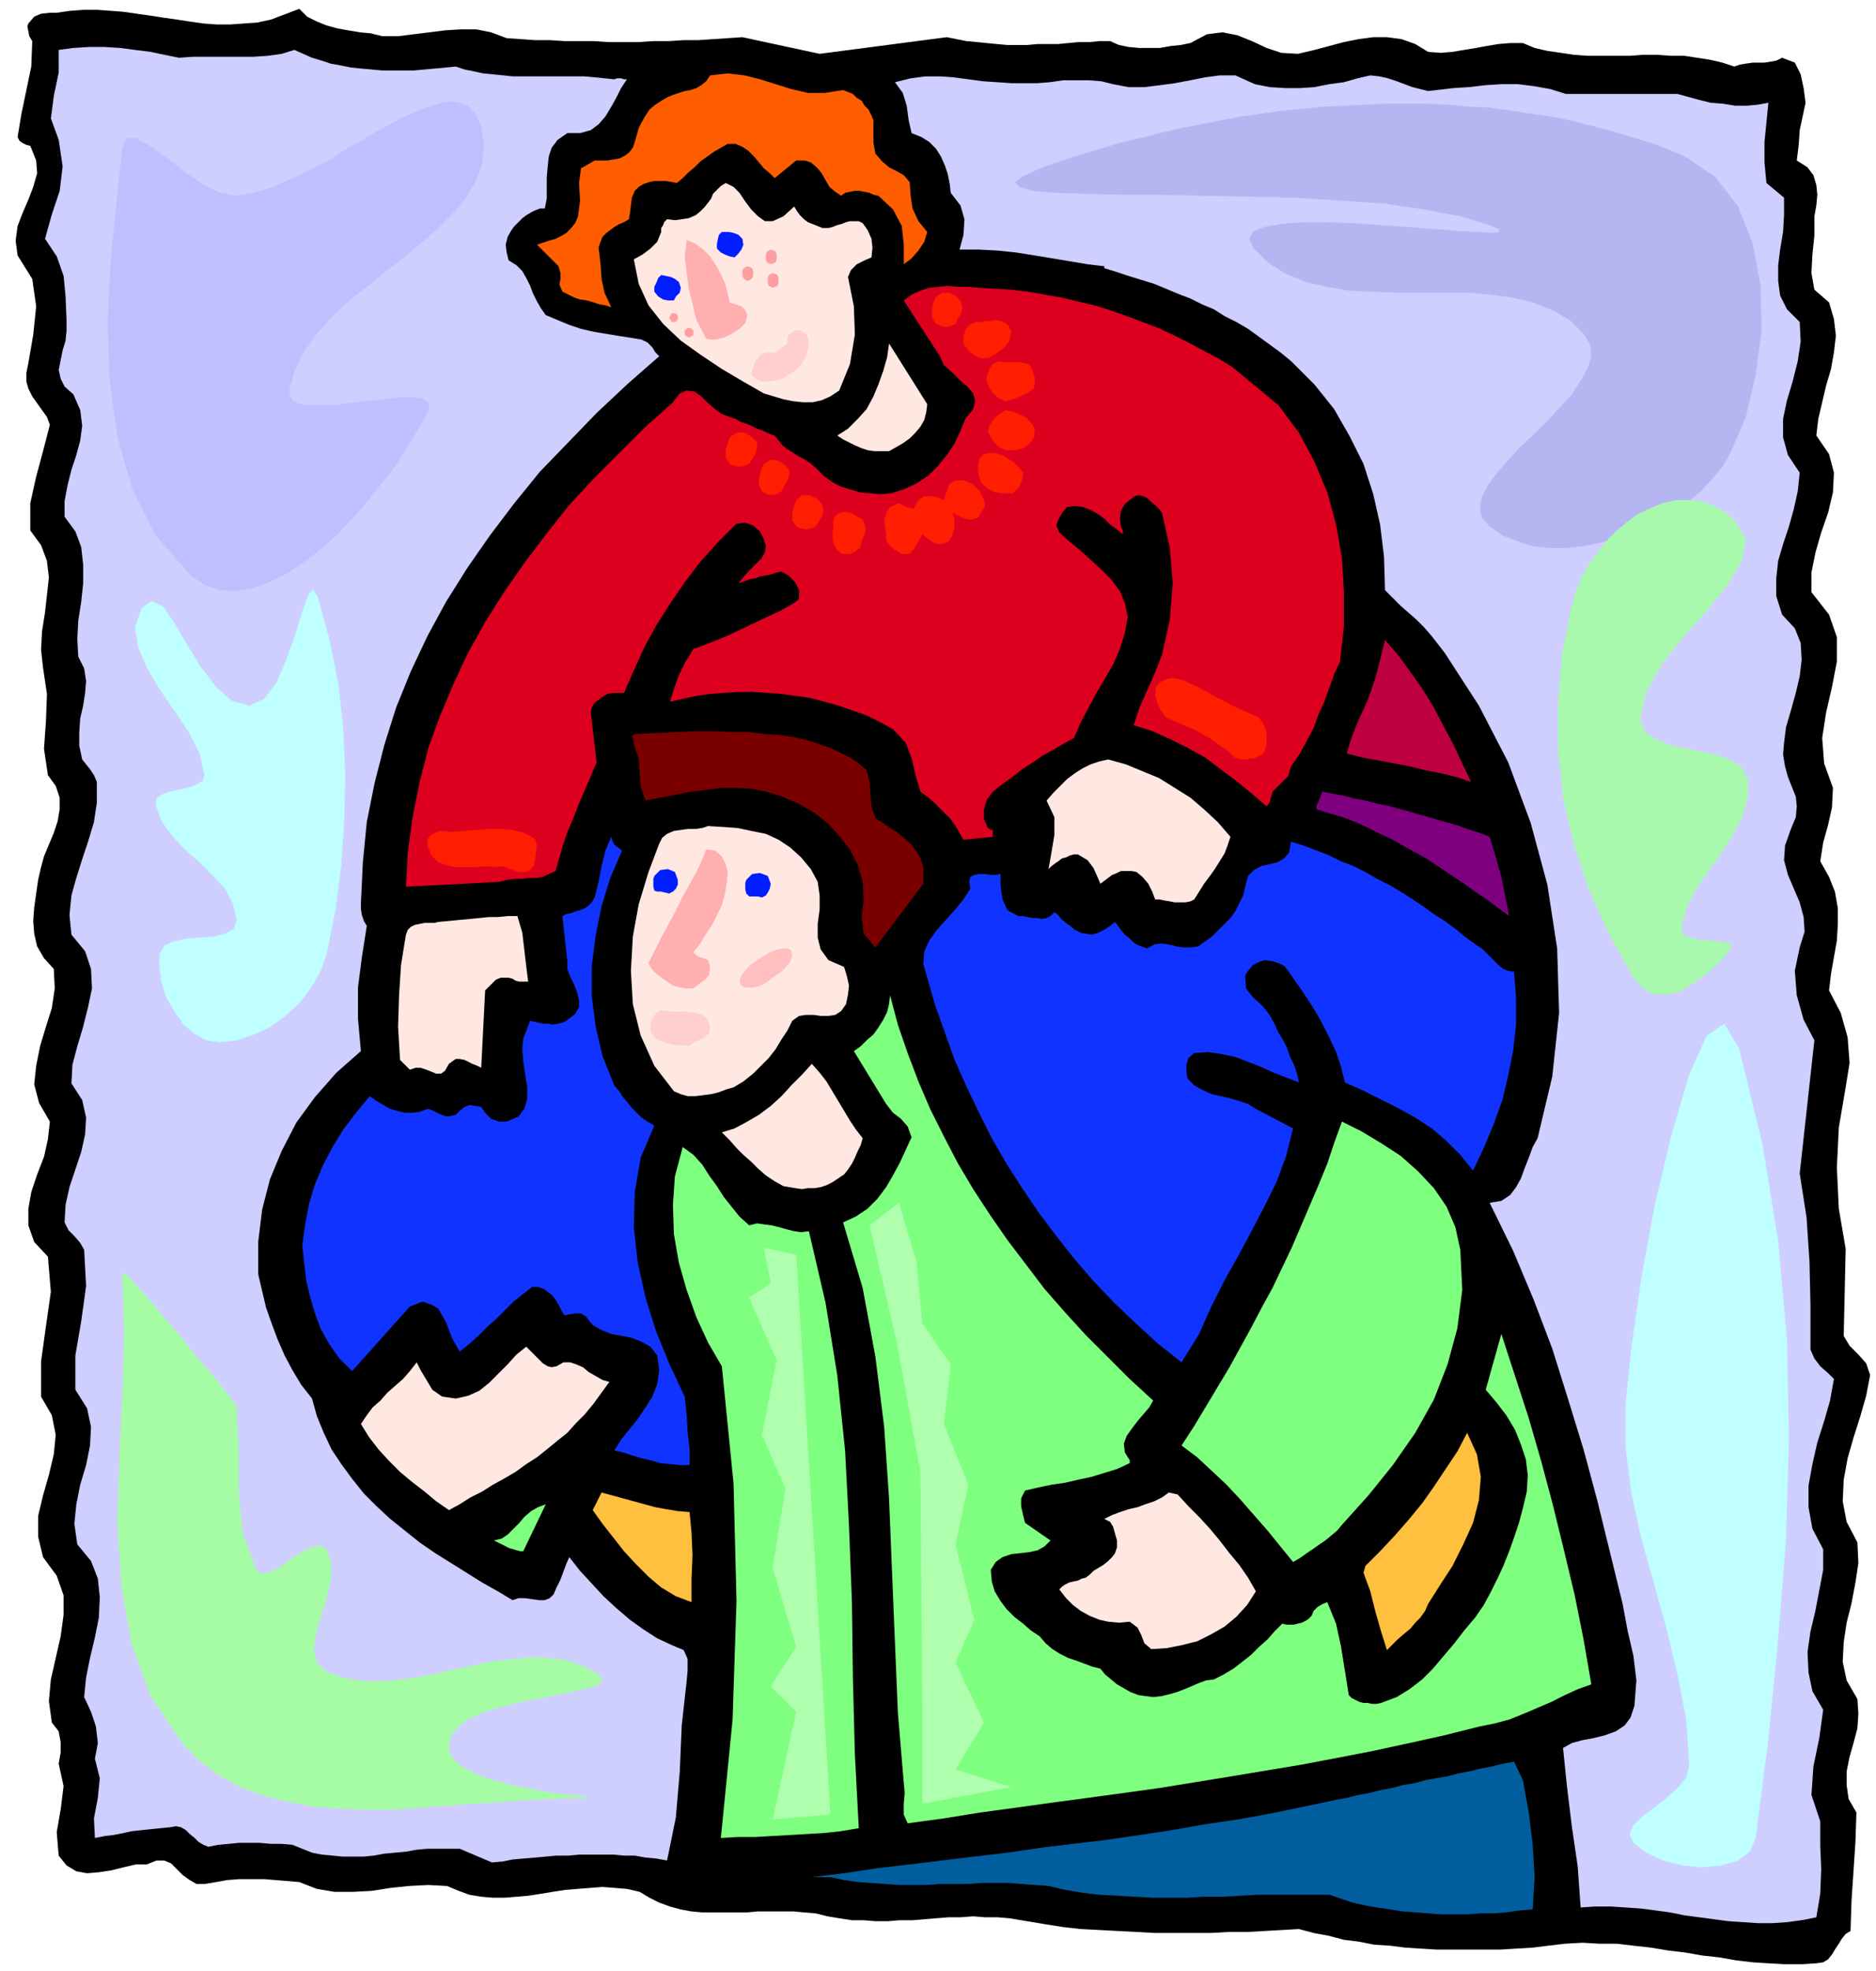 <svg xmlns="http://www.w3.org/2000/svg" fill-rule="evenodd" height="2.014in" preserveAspectRatio="none" stroke-linecap="round" viewBox="0 0 1918 2014" width="1.918in"><style>.pen1{stroke:none}.brush3{fill:#ceceff}.brush5{fill:#ffe8e2}.brush6{fill:#001eff}.brush7{fill:#ffafaf}.brush9{fill:#ffcece}.brush10{fill:#ff1e00}.brush15{fill:#7fff7f}.brush19{fill:#bfffff}</style><path class="pen1" style="fill:#000" d="M391 37h16l16-2 16-2 16-2 16-1h16l15 3 16 6 15 1 14 1h15l15 1h30l15 1h31l15-1h16l15-1h15l15-1 15-1 15-1 79 17 130-17 10 2 10 2 11 1 10 1 10 1 11 1h20l11-1h21l10-1 11-1h11l10-1h11l9 4 10 2 11 1h21l11-2 10-1 10-2 17-9 16-2 15 3 15 6 15 7 15 5 17 1 17-4 15-4 15-4 15-3 15-2h14l15 2 14 5 13 8 13 1 12-1 12-2 12-2 11-2 12-2 12-1h13l12 5 13 3 14 2 13 2 14 1h43l14-1h14l14 1h14l13 2 13 2 13 3 12 4 6-2 6-1 7-1h12l6-1 6-1 6-3 13 5 6 12 3 14 2 15-3 14-3 14-1 15-2 16 11 7 6 8 3 10 1 10-1 11-2 11v20l-2 19-1 19 3 17 15 13 5 17 2 17-2 17-3 17-5 17-4 17-4 17-2 17 13 19 5 19-1 20-5 21-7 20-6 21-4 20v20l18 23 8 23v25l-5 26-6 26-4 26 2 26 9 25-1 20-4 18-5 18-3 19 9 16 6 15 3 17v16l-1 17-3 17-3 17-2 17 12 23 7 25 2 26-4 25-7 41-2 41 2 42 7 41-2 89 6 10 9 9 8 9 4 12-4 21-6 21-7 22-6 21-4 22-1 22 4 21 11 21 1 21-3 20-4 21-5 20-3 20-1 20 4 19 11 19 1 15-1 15-4 15-4 14-3 15v14l2 14 8 14-1 30-2 30-2 30-1 31-5 3-4 5-3 5-4 6-3 5-4 5-5 3-7 1-16 1h-16l-17-1-16-1-17-2-17-3-18-2-17-3-17-2-18-3-18-2-17-2h-18l-17-1-18 1-17 2-16 2-17 1-16 1h-65l-16-1-16-1-16-2-16-1-15-3-16-2-15-4-16-3-15-4-17 1-18 1-18 1h-19l-18 1h-57l-19-1-19-1-19-1-19-1-18-2-19-3-18-3-18-3-12-1h-13l-12-1-13 1h-12l-13 1-12 1-12 1h-13l-12 1h-13l-12-1h-12l-13-2-12-2-12-3-12-1-11-1h-36l-11 1h-46l-11-1-11-2-11-3-11-4-10-5-10-6-13-3-12-1-13-1-13 1-13 1-12 1-13 2-12 2-13 2-12 1-12 1h-12l-12-1-12-2-11-4-12-5-19-1-20 1-19 2-19 3-19 1h-19l-18-3-18-7-12-1-12-1-12-1h-25l-13 1-11 2-12 2h-8l-7-4-7-5-6-6-6-6-7-3h-8l-10 4h-11l-13 3-12 3-13 2-12 1-11-2-10-6-8-10-2-24 4-23 3-24-5-23 2-11v-11l-2-11-7-9-3-22 2-22 5-22 5-22 3-22v-20l-7-20-14-19-5-21v-21l5-21 6-21 5-21 2-20-4-20-11-19v-36l5-36 5-35-3-36-14-15-6-17v-17l3-17 6-18 7-18 4-18 2-18-11-19-5-19 2-19 4-20 6-20 6-19 3-20-1-20-10-11-7-12-3-13-1-13 1-14 2-14 2-14 3-13 3-11 5-12 5-12 4-12 2-12v-12l-4-12-8-11-4-27 2-28 1-28-4-27-2-18 1-19 3-19 2-18 2-18-2-17-6-16-11-15v-28l6-27 7-26 7-27-3-8-5-7-5-7-5-7-4-8-2-7v-9l2-10 5-29 3-29-4-28-15-24-2-15 2-15 5-13 6-14 5-13 4-14-1-13-6-15-4-1-4-2-3-2-2-4 4-24 5-24 5-24 1-26-3-5-1-5-1-5 1-3 6-7 7-3 9-1h7l14-2 14-1h13l14 1 13 1 14 2 14 2 13 2 14 2 13 2 14 2 14 1h13l14-1 14-1 14-3 29-11 8 8 10 5 10 4 11 3 11 2 12 2 11 1 12 3z"/><path class="pen1 brush3" d="m183 59 14-1h62l15-1 14-2 13-4 9 4 9 4 10 3 9 3 11 2 10 2 10 1 11 1 11 1h32l11-1 11-1 11-1 10-1 9 3 10 2 9 2 10 1 10 1 10 1h73l11 1 10 1 10 1 3-1h4l3 1h3l-6 9-5 10-5 9-6 10-7 8-8 6-11 3h-13l-10 7-6 8-3 9-1 10-1 11v22l-2 10h-5l-5 2-4 2-5 3-4 3-4 4-4 4-3 4-4 7-2 8 1 8 2 8 8 5 6 6 4 7 4 8 3 8 4 8 4 7 5 7 12 5 12 5 12 4 13 3 12 2 12 2 13 2 12 2 6 3 5 5 3 5 4 4-32 28-32 30-29 30-29 30-26 32-25 33-23 33-22 35-19 35-17 36-15 37-12 38-10 39-8 40-4 41-2 42v6l1 6 2 6 3 5-5 32-4 31v32l3 33-25 22-22 25-19 26-15 29-12 29-8 31-4 33v33l4 17 4 17 6 17 6 16 7 16 8 15 9 15 11 14 5 18 7 17 8 17 10 15 11 15 12 15 13 13 14 13 15 12 15 12 16 11 16 10 16 10 16 10 16 9 15 9 6-2h7l7 1 7 1h6l5-2 4-4 3-7 4-8 3-8 3-8 3-7 11 14 12 13 12 13 13 12 14 12 14 10 14 9 15 7 12 5 4 9v12l-1 11-5 45-2 47-4 47-9 44-11-2-11-1-11-2h-11l-11-1h-35l-11 1h-12l-11 1-11 1-12 1-11 1-10 2-11 1-33-14h-33l-11 1-11 2-11 1-11 1-11 2-10 1h-22l-10-1-11-1-10-2-10-4-10-4-11-1h-11l-11-1h-22l-10 1-11 1-10 2-5-2-5-3-4-4-5-4-4-4-5-3-5-1-6 1-10 1-10 1-9 1-10 1-9 2-10 2-9 1-10 2-1-20 4-21 2-20-5-20 3-16-2-17-5-15-7-15 2-20 4-20 5-21 4-20 1-21-2-19-7-18-14-17-3-21 2-20 4-20 6-20 4-20 1-19-4-19-12-19v-35l6-35 5-36-2-37-4-7-6-7-6-6-4-8 1-18 4-18 6-18 6-18 4-18 1-17-4-18-11-17 1-19 5-19 6-20 5-20 4-19-1-20-6-18-14-17-2-20 2-20 5-18 6-19 6-18 6-20 3-20v-21l-3-7-4-6-4-5-4-5-3-14v-14l1-14 3-13 2-13 1-12-2-13-6-12-1-18 1-19 3-19 2-19v-19l-2-18-6-16-11-15v-16l3-16 4-16 5-15 4-15 2-15-2-16-7-16-9-8-4-8-2-9 2-10 2-10 3-10 1-10v-11l-1-24-2-21-7-20-12-18 7-25 8-24 3-25-4-27-8-22 3-23 5-24V51l15-2 16-1h16l16 1 15 2 16 2 14 3 15 3z"/><path class="pen1" style="fill:#ff5e00" d="m862 92 5 2 5 2 4 4 5 3 3 5 4 4 3 6 2 5v23l2 11 7 8 7 6 8 4 7 4 6 7 1 14 2 13 6 13 9 11-3 10-6 9-7 8-8 6v-20l-2-19-9-17-15-14-5-1-4-2-5-1-5-1h-5l-5 1-5 1-4 3-6-4-6-5-4-7-4-7-5-6-6-5-6-2h-9l-22 18-5-5-6-5-5-6-5-6-6-6-6-4-7-3h-8l-7 4-7 4-7 5-7 5-6 6-6 5-6 6-6 5-5-1-6-1h-12l-5 1-6 2-5 3-4 4-3 7-1 8-1 8-1 6-5 3-5 2-5 3-4 3-4 3-4 4-2 5-2 6 2 17 1 15 3 14 7 15-6-2-6-1-6-2-7-2-7-1-6-2-6-3-6-3-3-7 1-6v-6l-2-7-22-22 6-2 6-2 7-2 6-3 5-3 5-5 4-5 3-7 2-16-1-18 2-15 14-8h13l6-1 6-1 6-3 4-3 4-5 2-6 2-7 2-7 3-6 4-7 4-6 6-5 6-4 7-4 5-2 6-2 6-2 6-1 6-2 5-3 5-4 4-6 18-2 17 2 16 4 16 5 16 5 17 4h17l19-3z"/><path class="pen1 brush3" d="m1283 86 15 3 16 1h15l15-1 15-3 15-2 14-4 13-3 9 1 9 2 9 3 8 3 8 3 8 2 8 2 9-1 17-2 16-1 17-2 16-1h17l16 2 17 3 16 5h114l11 3 11 3 12 3 13 1 12 2h12l11-1 11-2-2 20-2 20v21l2 21 18 15v18l-1 17-3 18-2 16v16l2 15 7 14 13 13 1 20-3 20-5 20-6 20-4 19v19l5 18 12 18-2 19-4 18-5 18-6 18-5 17-2 18v18l6 19 13 14 6 15 1 17-2 17-4 17-5 18-5 17-2 16-1 12 2 12 3 11 4 10 4 10 1 10-1 11-5 12-6 17-1 15 4 15 6 14 6 14 4 15 1 15-5 16-5 24 2 25 7 25 11 21-15 136 7 45 3 45 1 45v45l4 9 6 8 8 7 6 6-4 22-6 21-7 22-5 22-4 22v22l4 22 11 21v21l-4 21-4 21-5 21-3 21 1 21 4 19 11 19-4 29-6 29-2 29 9 27v25l1 24-1 25-4 24-15 3-15 2-15 1h-15l-15-1-15-1-15-2-15-2-15-2-15-3-15-2-15-2-15-1-15-1h-16l-15 1-3-42-6-41-5-41-4-39 9-5 11-3 11-2 12-3 11-4 9-6 6-8 4-12 2-26-3-25-6-26-5-27-13-53-13-53-14-52-16-52-16-51-19-50-21-50-24-49 12-2 9-6 6-8 5-9 4-11 4-10 4-11 5-9 15-63 7-65-2-66-10-65-17-63-23-62-30-58-35-54-7-9-7-9-7-8-8-8-8-7-8-7-8-8-8-8-1-34-4-33-7-31-10-31-14-28-16-28-20-25-24-24-11-9-11-8-11-8-11-8-12-7-12-6-11-7-12-5-12-6-13-5-12-5-12-5-13-4-13-4-12-4-13-4v-2l-17-2-18-3-18-3-18-3-19-3-19-2-19-1h-20l4-15 1-16-4-14-10-13-1-9-2-10-3-9-4-9-5-8-7-7-8-5-10-4-3-13-2-15-4-13-8-11 16-4 15-2h15l14 1 15 2 15 2 15 1 15 1h25l13-1 14-2h26l13 1 12 3 16 3h16l16-2 15-2 16-3 15-3 15-2h16l20 9z"/><path class="pen1 brush5" d="m801 221 11-10 3 5 3 4 4 4 4 3 5 2 5 2 5 2h6l4-1 5-2 4-1 5-2 4-1h9l4 2 5 7 4 9 1 9-1 10-7 3-8 4-6 6-3 7 6 30 1 29-5 30-11 27-9 6-9 4-9 2h-10l-10-1-10-2-10-3-10-3-21-12-22-13-21-14-21-15-18-17-15-19-10-22-5-25 9-5 8-6 7-7 4-10v-4l2-3 1-3 3-3 8 1 7-1 7-1 7-3 5-4 4-4 4-5 3-4 2-5 4-4 4-4 5-3 8 4 6 6 6 9 6 8 7 7 7 5h8l11-5z"/><path class="pen1 brush6" d="m759 244 1 6-2 5-3 4-4 4-5-1-5-2-4-2-4-4v-5l1-5 1-4 3-3h7l5 1 5 2 4 4zm-65 44 2 6-1 5-4 4-2 4h-6l-5-1-5-3-4-5v-5l2-4 2-5 3-3 5 1 5 1 4 2 4 3z"/><path class="pen1 brush7" d="m746 309 6 2 6 2 4 4 2 5-2 8-6 6-8 5-8 4-5 1-4 1h-5l-4-1-10-19-8-33-4-32 2-17 9 4 8 6 7 7 6 9 5 9 4 9 3 10 2 10z"/><path class="pen1" style="fill:#dd001e" d="m1307 414 21 28 16 30 13 31 9 33 6 34 2 35v35l-4 36-6 13-5 14-5 14-6 13-5 14-7 13-7 13-9 13-3 10-8 8-8 8-3 11-3 4-15-13-16-13-16-12-16-12-18-10-18-9-18-8-19-6 6-18 8-18 8-18 7-18 8-36 3-37-3-36-8-36-3-4-4-4-4-3-4-4-4-2-5-1-4 1-5 4-5 4-4 7-1 8 1 8 1 2 1 2v4l-6-5-7-5-6-6-7-5-7-4-8-3-8-1-8 1-5 6-4 7-2 6 3 7 10 9 11 9 11 10 11 10 10 10 9 12 5 12 3 14-3 17-5 16-7 16-8 14-9 15-8 15-8 15-7 16-11 6-10 6-11 6-10 7-11 7-10 8-10 7-10 8-6 8-3 10v10l4 9 2 1 1 1h2v7l-30 3-4-7-4-7-5-7-6-6-6-6-6-6-6-5-7-5-5-17-4-17-6-16-13-14-13-7-14-7-14-5-15-5-14-4-15-4-15-2-14-2-15-1-15-1h-14l-15 1-14 1-14 2-14 3-13 3 4-13 5-14 7-14 8-13 6-2 13-5 17-7 19-9 19-9 17-8 12-7 5-4v-9l-4-8-7-7-7-4-5 1-6 2-5 1-6 1-5 2-6 1-5 2-6 2 4-5 5-6 5-5 5-5 5-5 3-6 1-6-2-7-4-8-7-6-8-3-9 1-19 19-18 20-16 21-15 22-14 22-12 22-11 24-10 23h-11l-6 1-5 3-4 3-4 3-3 5-1 5 6 51-6 14-6 14-6 14-5 13-6 14-5 14-4 14-4 14-7 3-6 3-7 1h-7l-8 1h-7l-8 1-7 2-96 5 2-36 5-36 7-35 9-35 12-33 14-33 15-32 18-32 19-30 21-30 22-29 23-29 25-27 26-26 26-26 28-25 8-10 7-3 8 1 7 5 6 6 8 7 7 5 8 3 6 2 5 3 6 2 5 2 6 3 6 2 6 3 6 2 4 5 4 5 5 4 5 3 6 4 6 3 6 4 6 5 8 8 8 6 9 5 10 3 10 3 10 1 11 1 11-1 13-4 13-6 12-8 10-10 9-11 8-12 6-13 5-12 8-10 2-8-2-8-6-7-8-7-8-8-8-7-4-9-37-57 8-6 9-4 9-3 10-1 9-1 10 1h11l10 1 17 1 17 1 17 2 17 3 17 3 17 4 17 4 16 5 17 6 16 6 16 6 15 7 16 8 15 8 15 8 15 9 47 39z"/><path class="pen1 brush9" d="m825 342 2 8-1 8-3 8-4 7-4 4-4 3-5 3-4 3-6 2-5 1-6 1h-6l-3-1-3-2-3-2-2-3 2-7 3-7 5-6 7-2 5 1 5-2 5-4 5-4v-5l1-3 3-3 3-2 4-1 3 1 3 2 3 2z"/><path class="pen1 brush10" d="m1034 338-2 10-5 7-8 6-9 5h-7l-7-3-6-5-5-7v-7l2-7 4-5 7-3h5l5-1h5l5-1 5 1 5 2 3 3 3 5z"/><path class="pen1 brush5" d="m948 413-1 8-2 8-4 7-5 6-6 6-7 5-7 4-7 4h-15l-7-1-6-2-7-3-6-3-6-3-6-4 11-7 10-10 9-10 7-13 5-12 5-14 4-14 2-14 39 62z"/><path class="pen1 brush10" d="m1054 375 2 5 2 6v6l-1 5-7 5-7 3-7 3-8 2-7-3-6-5-4-7-3-7 2-6 2-6 4-5 6-2 4 1h17l4 1 4 1 3 3zm4 64-1 8-5 7-6 4-7 2h-11l-8-4-6-7-4-8 2-7 4-6 6-5 6-4 4 1 5 1 4 2 5 2 4 2 3 4 3 3 2 5zm-12 44-1 8-4 8-6 5h-9l-9-1-8-4-6-6-3-10v-7l1-6 3-5 6-2h6l5 1 6 2 4 3 5 3 4 4 3 3 3 4zm-40 28 1 6-2 4-3 4-2 4-7 2-7-1-6-3-6-3 2 7v7l-2 8-4 7-4 2-5 1-5-1-4-2-9-7-4 7-4 7-5 6h-8l-7-4-5-4-4-6v-6l-1-7-1-8 2-7 4-6 9-4 8 4 7 2 5-9 6-4h6l7 1 7 3 2-6 2-6 2-5 6-3h9l9 4 7 7 4 9zm-165 5 1 7-2 5-3 5-3 5-5 2-5 1-5-1-5-2-4-6v-8l2-7 2-6 6-5h8l8 4 5 6zm-34-36v6l-2 5-3 5-3 6-5 3-5 1-5-1-5-3-3-6v-8l2-7 3-7 6-4h7l7 4 6 6zm176-171 1 6-2 6-3 5-2 5-5 2-5 1-5-1-5-2-4-6v-8l1-7 3-7 7-4h7l7 4 5 6zM774 452v6l-2 6-3 5-3 5-5 2-5 1-5-1-5-2-4-6v-8l2-7 2-6 7-5h8l7 4 6 6zm108 79 3 8-1 7-3 7-1 6-6 5-6 2h-7l-5-4-4-7-1-8 1-8v-8l3-5 4-2 4-1h4l5 2 3 2 4 2 3 2z"/><path class="pen1" style="fill:#bf003f" d="m1504 799-15-5-16-4-16-3-16-4-16-3-16-3-16-3-16-4 3-11 4-11 4-10 5-11 5-11 4-11 4-12 3-11 7-28 14 16 13 18 12 17 11 18 10 19 10 19 9 19 9 19z"/><path class="pen1 brush10" d="m1287 733 5 7 3 9v10l-2 9-3 3-4 2-4 2h-4l-4 1h-4l-4-1-4-1-7-7-9-6-8-6-9-5-9-5-10-4-9-4-9-4-5-7-4-8-2-8 1-8 3-4 3-2 4-2 5-1h4l5 1 4 1 4 2 9 4 9 5 9 5 10 5 9 5 9 4 9 4 9 4z"/><path class="pen1" style="fill:#7a0000" d="m886 787 3 12 1 12 1 13 4 12 8 5 7 5 8 5 7 6 7 6 5 7 4 7 3 9v17l-49 65-12-14-2-17 2-18-1-18-5-17-8-16-11-14-12-13-14-11-16-9-16-7-16-5-15-3-16-1h-15l-16 2-16 2-15 3-16 3-15 3-5-14-1-14-1-15-5-14v-3l-1-3-1-3 3-2 22-1 21-1 20-1h18l18 1h17l17 2 15 1 14 2 13 3 13 4 11 4 11 5 10 5 9 6 8 7z"/><path class="pen1 brush5" d="m1258 855-3 9-3 8-5 8-5 8-5 7-6 8-5 8-5 8-4 2-5 1h-11l-5-1-6-1-5-1h-4l-3-8-4-8-6-7-6-5-5-1h-11l-4 2-5 2-4 3-4 3-4 3-3-7-4-9-6-8-10-6h-4l-4 1-4 2-4 1-4 3-3 2-4 3-3 3 3-17 3-18v-18l-8-17 7-8 7-7 7-7 8-6 8-5 8-4 9-3 9-2 18 5 17 7 17 7 16 10 16 10 14 12 14 13 13 15z"/><path class="pen1" style="fill:#7f007f" d="m1523 855 6 20 6 21 4 20 4 20-11-8-12-9-12-8-11-8-12-8-12-8-12-8-12-7-13-7-12-7-13-6-12-6-13-6-13-5-14-4-13-4v-4l2-4 2-5 2-5 11 2 11 2 11 3 11 2 11 3 11 2 11 3 11 3 10 3 11 3 10 3 11 3 10 3 11 4 10 3 10 4z"/><path class="pen1 brush5" d="m829 888 7 13 2 14v14l-2 15v14l3 12 8 11 16 7 3 10 2 9-1 9-2 10-5 7-6 4-7 1h-8l-7-1h-8l-7 1-7 5-5 10-6 9-6 10-7 9-8 8-8 8-10 8-10 6-7 2-8 3-8 2-8 1-8 1h-8l-7-2-7-3-20-26-14-31-8-32-2-34 2-35 6-33 10-33 11-29 3-6 5-4 7-3 7-1 7-1h8l7-1 6-2 15 1 15 1 14 3 15 3 13 6 12 8 11 10 10 12z"/><path class="pen1 brush10" d="m547 857 2 7-1 7-1 7-1 6-4 5-5 2h-5l-5-1-5-2-5-2-5-1-5 1-10-1-10 1h-21l-10-2-8-3-7-7-4-10v-7l4-4 4-2 5-2 12 1 13-1 13-1 12-1h12l12 1 12 3 11 6z"/><path class="pen1" d="m636 869-12 28-9 29-6 30-4 31v31l4 31 7 30 12 30 5 6 4 6 5 6 4 5 5 5 5 5 6 4 7 4-14 33-6 35-1 36 4 36 8 36 11 35 14 34 15 32 2 18 1 18 2 18v16h-10l-10-1-10-1-10-3-9-2-10-3-9-3-9-2 7-11 8-10 9-11 8-12 7-11 5-13 2-14-2-15-7-9-9-5-10-4-10-2-11-2-10-4-9-5-7-9-5-3h-6l-6 1-5 1-3-5-3-6-3-5-4-5-4-3-4-3-6-2h-6l-9 7-10 8-8 8-9 9-9 8-9 9-10 9-10 8-4-7-4-7-3-8-3-8-4-7-4-7-7-4-9-3-13 5-59 66-13-13-10-14-9-16-6-16-5-17-4-17-2-18-2-17 3-22 4-21 6-20 8-19 10-19 11-18 13-17 14-17 7 5 7 4 7 4 7 2 8 2h8l7-1 8-3 4 1 4 2 4 2 5 2 4 1 4-1 4-1 4-4 5-4 5-2 6 1 6 1 4 6 6 6 8 3h8l12-5 6-8 3-10v-12l-2-13-2-13-1-13 1-11 7-18 4 1 5 1 5 1h5l4 1 5-1 5-1 4-2 9-7 4-7v-7l-2-8-3-8-4-8-3-8v-8l-5-46 4-2 5-1 5-2 4-1 5-2 4-3 3-3 3-5 4-16 3-16 4-16 6-14 1 4 2 4 4 3 4 3zm874 97 5 3 4 4 5 5 4 4 4 4 5 4 5 2 6 1 2 27v27l-3 27-5 25-6 25-9 25-10 24-11 23-13-16-14-14-15-13-17-11-18-10-18-9-18-9-18-8-4-16-5-15-7-15-7-14-8-14-9-14-9-13-9-13-4-5-6-3-7-2-7-1-6 2-6 3-5 6-3 5 1 13 7 9 10 9 7 9 5 9 4 9 5 8 4 8 3 9 4 8 3 9 2 9-13-5-13-5-13-6-13-5-13-5-14-3-14-2-14 1-6 5-2 7v7l1 7 7 7 9 5 9 4 9 2 9 2 10 3 9 3 8 5 38 20-7 28-10 27-13 26-13 25-14 26-14 25-13 26-12 27-18 29-24-19-23-21-22-21-21-22-19-22-19-24-18-24-17-25-16-25-15-26-13-26-13-27-12-27-10-28-10-28-8-28-4-14 1-13 5-11 8-11 9-10 9-10 9-11 7-11-1-7 1-5 4-2 5-1h6l6 1h5l5-1v12l2 14 5 11 11 6h5l5 1 5 1h5l4 1 5-1 4-2 4-4 4 3 3 4 5 4 4 3 5 4 6 3 5 1 6 1 7-2 6-3 6-4 5-4 3 4 3 4 4 5 4 3 4 4 4 3 5 2 6 2 7-4 8-1 7 1 8 2 7 1h8l7-1 7-5 7-5 6-6 7-7 6-6 5-7 4-8 4-8 2-9 3-11 6-6 7-4 9-2 8-2 7-4 5-6 2-11 13 4 13 5 13 5 12 6 13 5 12 6 12 7 12 6 12 7 11 7 12 8 11 8 11 7 11 8 11 9 11 8z" style="fill:#13f"/><path class="pen1 brush7" d="m744 891-1 12-2 11-3 11-5 10-5 10-6 9-6 10-7 9 4 4 6 2 5 2 2 7-1 8-4 5-6 4-6 5h-7l-7-1-7-2-6-4-6-4-5-4-5-5-3-6 6-12 8-16 10-18 10-20 10-18 8-15 5-12 2-5 9 1 7 6 4 8 2 8z"/><path class="pen1 brush6" d="m788 903-1 5-2 4-2 3-4 2-4-1h-9l-3-3-1-4v-7l1-3 6-6 8-1 8 3 3 8zm-95-4v5l-2 4-3 3-4 2-4-1-4-1h-4l-3-1-1-4v-8l1-3 6-6 8-1 7 3 3 8z"/><path class="pen1 brush5" d="m529 936 5 17 2 17 2 17 2 16h-9l-4-1-3-2-4-1h-8l-5 2-11 11-4 79-4-2-5-2-4-2-4-2-5-1h-4l-3 2-4 3-4 7-4 3h-5l-5-2-5-2-6-2h-5l-6 2-10-10-2-34 1-32 2-31 5-31 2-5 3-3 4-2 5-1 5-1h10l4-1 11-1 10-1 11-1 10-1 10-1h9l10-1h10z"/><path class="pen1 brush15" d="m1179 1431-4 7-6 7-6 7-6 8-5 7-3 8 1 9 5 8v3l-13 6-13 4-13 4-14 3-13 3-14 2-14 3-13 3-4 8v8l2 9 2 8 26 18-6 6-7 4-9 2-9 1-9 1-9 3-7 5-5 8 1 12 3 10 6 10 6 8 8 8 9 7 8 7 9 6 6 7 7 6 8 5 8 4 9 3 8 3 8 3 8 2 5 6 6 5 6 5 7 4 7 4 8 3 7 1 8 1 9-1 8-2 7-2 8-3 7-3 7-3 8-3 8-1 10-5 10-6 9-7 9-7 8-8 9-8 7-8 8-8 4 1h8l4-1 4-1 4-2 3-2 3-3 2-5 4-4 5-3 5-2 9 22 5 23 4 25 4 25 3 3 4 2 4 2 4 1h4l5 1h4l5-1 16-6 13-8 13-10 11-11 11-13 11-13 10-13 11-13 9-13 7-13 7-14 6-13 6-15 5-14 5-15 4-15 4-17 1-17-2-16-5-15-6-15-9-15-10-13-11-13 16-57 14 43 14 43 13 45 12 45 11 45 11 46 9 45 8 46-14 5-13 6-14 7-14 6-14 6-15 6-15 4-15 3-36 9-36 8-37 8-36 7-37 7-36 6-36 6-37 6-37 6-36 5-37 5-37 5-36 5-37 5-37 6-37 5-4-9v-11l1-11-1-11-6-71-3-72-3-73-3-74-5-73-9-72-13-70-20-67 13-6 12-8 10-10 9-12 7-12 7-13 6-13 6-13-4-11-7-8-8-6-7-9-33-54 7-5 6-6 7-6 5-7 5-8 4-8 2-8 1-9 8 30 10 29 11 29 12 28 14 28 14 27 16 27 17 26 18 26 19 25 19 25 21 24 21 23 23 23 22 22 24 22z"/><path class="pen1 brush9" d="m726 1048-1 8-6 5-8 3-7 5-6-1h-5l-6-1-5-1-6-2-4-2-4-4-3-4v-7l2-6 3-5 6-4 7 1 7 1 8-1 7 1 7 1 6 2 5 4 3 7z"/><path class="pen1 brush5" d="m882 1163-2 7-3 6-3 7-3 6-4 6-4 5-6 4-6 4-6 3-6 2-6 1h-7l-6 1-7-1-6-1-6-1-9-5-9-6-8-7-7-7-8-7-7-7-7-8-8-8 13-4 13-7 12-7 12-9 11-10 10-11 11-11 10-11 8 9 7 9 6 10 6 10 6 10 6 10 6 9 7 9z"/><path class="pen1 brush15" d="m1493 1277 2 41-5 39-10 37-14 36-19 34-23 33-25 31-27 30-5 6-6 5-6 5-6 4-7 5-6 4-7 5-7 4-13-16-13-16-14-16-14-16-14-15-15-14-15-14-16-12 13-20 12-20 12-20 12-20 11-20 11-20 11-21 11-20 10-21 10-21 9-21 9-21 9-21 9-22 7-21 8-22 20 10 20 12 20 13 18 16 16 17 13 19 9 21 5 23zm-727-25 8-2 7 1 8 1 8 2 7 2 8 2 7 1 8-1 17 73 12 74 8 77 4 77 3 78 1 77 2 78 4 76-18 3-18 2-18 1-17 1-18 1-17 1h-18l-17 1 12-121 4-121-3-120-12-120-14-24-12-26-10-28-8-28-5-29-1-30 2-29 8-30 11 8 9 10 7 11 8 11 7 11 8 10 8 10 10 9z"/><path class="pen1 brush5" d="m569 1396 7-4h7l6 2 7 3 6 5 7 4 7 4 7 2-8 11-8 11-9 11-9 9-9 10-10 8-11 9-10 8-11 7-11 8-12 7-11 6-11 7-12 6-11 7-11 6-13-9-12-10-13-10-12-10-11-11-11-12-10-13-8-13 6-9 6-8 8-7 7-8 8-7 8-7 7-8 7-9 4 8 6 10 6 10 10 7 14 2 13-3 11-5 10-8 9-9 10-10 9-10 10-8 3 3 4 4 3 3 4 4 3 3 5 3 4 1 5-1z"/><path class="pen1" d="m1460 1639-3 7-5 7-5 5-5 6-6 5-7 6-5 5-6 6-6-19-6-21-5-20-7-19 2-7 15-15 15-16 14-16 14-17 12-17 12-18 12-18 10-19 10 22 4 23-2 24-6 23-10 22-11 22-13 20-12 19zm-755-94 2 21 1 23-1 25v23l-16-6-15-9-13-11-13-13-12-13-11-14-11-14-10-14 9-18 11 3 11 3 11 3 11 3 11 3 11 2 12 2 12 1z" style="fill:#ffbf3f"/><path class="pen1 brush5" d="m1204 1527 11 12 11 11 11 12 10 12 10 13 10 12 9 13 8 14-9 14-11 12-12 10-14 8-14 7-16 4-15 3-16 1-7-6-3-8-4-8-8-6-11 1-11-1-9-2-10-4-9-5-8-6-7-7-7-9 3-3 3-2 4-2 4-1 5-1 4-2 4-1 4-3 4-4 5-3 5-3 5-4 4-4 3-4 2-6v-7l-2-7-2-7-3-5-6-3 8-4 8-3 9-3 9-2 8-3 9-3 8-4 7-5 9 2z"/><path class="pen1 brush15" d="M535 1585h-3l-4-1-3-1-4-1-4-2-4-2-4-2-4-2 8-2 6-4 6-6 6-6 5-6 7-6 7-4 8-3-23 48z"/><path class="pen1" style="fill:#005e9e" d="m1557 1819 6 33 4 33 2 33-2 33-13 1-14 2-13 1h-14l-13 1h-27l-13-1-13-1-13-1-13-2-13-2-12-2-13-3-12-4-12-4h-73l-18 1-18 1h-18l-18 1h-36l-18-1-18-1-18-1-17-2-18-3-17-4-14-1-13-1-14-1h-28l-14 1h-28l-14 1h-28l-14-1-14-1-14-1-14-2-14-3h-19l33-4 33-5 34-4 33-4 33-4 34-4 34-5 33-4 34-4 34-5 33-5 34-6 34-5 33-6 34-7 33-7 11-2 12-3 11-2 12-3 11-2 11-3 12-2 11-3 11-2 12-2 11-3 11-2 12-3 11-2 12-3 11-2 9 19z"/><path class="pen1" style="fill:#bfbfff" d="m125 151-6 57-6 60-3 60 2 60 8 58 15 53 24 48 36 41 15 10 15 5 16 1 17-3 17-6 18-9 17-11 18-14 17-15 16-17 15-17 15-19 14-18 12-19 11-18 9-17 2-7-2-4-6-3-8-1h-11l-13 1-13 2-15 1-15 2-14 2h-25l-10-1-7-3-4-6v-7l6-20 9-18 13-18 15-17 17-16 19-15 19-15 19-15 18-15 17-15 16-16 13-16 10-17 6-17 2-18-3-20-6-13-8-8-11-4h-12l-14 4-16 6-17 8-17 9-19 11-19 11-19 12-20 10-19 9-18 8-18 5-17 3-17-3-18-9-19-13-18-14-17-12-14-8h-9l-5 10z"/><path class="pen1 brush19" d="m325 610 12 44 9 45 5 46 2 47-1 46-3 46-6 46-9 45-6 17-9 16-12 16-14 13-16 12-17 8-18 6-18 2-13-2-13-7-11-10-9-13-8-14-5-15-2-15v-14l5-9 9-4 13-3 14-1 14-1 12-3 9-5 3-9-4-17-8-15-13-14-13-13-15-13-13-14-11-15-6-17 1-6 5-4 8-3 9-2 10-2 8-3 7-4 2-6-5-22-11-22-15-22-15-22-13-22-9-21-3-20 7-20 10-7 12 6 11 16 13 22 14 23 16 21 16 14 18 5 15-7 13-17 10-24 9-25 7-23 6-17 5-6 5 8z"/><path class="pen1" style="fill:#a5fca5" d="m125 1300 2 62-2 65-3 65-2 64 4 63 10 59 20 55 33 49 18 18 20 15 21 11 24 9 24 6 26 5 26 2 28 1h28l28-2 28-2 29-2 28-2 27-2 27-1 26-1h8l-2-1-7-1-9-1-12-1-14-2-15-3-16-3-15-4-15-4-13-5-11-6-9-7-5-8-1-9 3-10 7-8 9-7 13-6 14-5 16-4 16-4 16-3 16-3 14-3 13-3 10-2 6-3 4-4-2-4-6-5-15-7-16-5-17-2-16-1-18 2-18 2-17 3-18 4-19 4-18 4-18 3-17 2-18 1-17-1-16-3-16-6-10-9-3-13 2-16 5-18 6-19 4-18 1-17-5-15-7-4-9 2-10 5-11 7-10 8-10 5-9 2-6-4-14-38-4-43v-43l-2-44-5-6-13-17-19-22-21-26-22-26-19-22-13-14-5-3z"/><path class="pen1 brush19" d="m1778 1071 24 98 16 99 9 101 2 102-3 102-8 102-10 102-13 101-6 14-12 9-17 5-20 2-20-2-20-5-17-8-13-10-4-9 4-9 9-9 12-9 13-10 11-10 9-11 3-12-3-47-9-46-11-46-13-47-13-46-10-46-6-46v-47l6-57 10-70 14-76 17-71 18-61 18-40 18-12 15 25z"/><path class="pen1" style="fill:#b5b5f2" d="m1723 160 31 21 23 30 15 38 8 43 1 46-6 45-10 43-16 37-8 14-11 13-12 13-14 11-16 11-16 9-18 9-17 6-19 5-18 4-18 2h-18l-17-2-16-5-15-6-13-9-8-9-2-10 2-11 6-12 9-12 11-13 13-14 14-13 14-14 13-14 12-13 9-14 7-12 4-13-1-11-6-11-15-15-18-10-20-8-21-5-23-3-23-2h-74l-24-1-23-1-23-4-21-5-20-8-18-11-15-15-5-10 4-7 11-5 17-3 21-2h26l27 1 29 2 28 2 27 2 24 2 20 1 14 1 8-1-1-3-9-4-30-9-37-7-41-6-44-3-47-3-47-1-46-1-44-1h-41l-37-1-30-1-23-2-14-4-4-5 8-6 20-9 20-7 19-6 20-6 20-6 21-5 20-5 21-5 21-4 20-4 21-4 21-3 22-3 21-2 21-2 21-1 21-1 22-1h42l21 1 21 2 21 1 21 3 20 3 21 3 20 4 20 5 20 5 20 6 20 6 19 7 19 8z"/><path class="pen1" style="fill:#a8f9ad" d="m1607 618-10 51-4 49v49l5 48 11 47 15 46 21 46 25 45 10 11 11 6h13l14-3 13-8 14-10 13-12 11-13 1-4-4-3-9-1-10-1-10-1-9-2-7-3-2-6 5-20 9-19 13-19 13-18 12-19 10-18 6-20v-20l-7-13-14-8-17-5-20-4-19-4-16-6-12-8-5-13 6-28 16-28 22-28 24-27 21-26 15-25 4-22-12-20-11-9-12-6-12-4-12-1h-13l-13 3-12 5-13 6-11 8-12 10-10 10-9 12-9 12-7 13-6 14-4 14z"/><path class="pen1" d="m764 287 3-1 2-2 1-2v-5l-1-3-2-1-3-1-2 1-2 1-1 3v5l1 2 2 2 2 1zm26 7 3-1 2-1 1-3v-5l-1-3-2-1-3-1-2 1-2 1-1 3v5l1 3 2 1 2 1zm-2-24 3-1 2-1 1-3v-5l-1-3-2-1-3-1-2 1-2 1-1 3v5l1 3 2 1 2 1zm-99 59h1l2-1 1-2v-3l-1-2-2-1h-3l-1 1-1 2-1 2 1 1 1 2 1 1h2zm15 16 2-1 2-1 1-1v-4l-1-1-2-2h-3l-2 2-1 1v4l1 1 2 1 1 1z" style="fill:#ff9e9e"/><path class="pen1" style="fill:#ffbfbf" d="m790 999 10-7 7-8 3-7-1-6-2-1-3-1h-3l-5 1-4 1-5 2-5 3-5 3-10 7-7 8-4 7 1 5 2 2 3 1h8l5-1 5-2 5-3 5-4z"/><path class="pen1" d="m781 1275 33 7 35 572-59 5 24-110-26-26 26-40-24-81 13-81-24-55 15-76-28-64 22-15-7-36zm108-23 28 120 24 132 2 249v90l91-17-57-18 29-48-29-61 19-44-19-77 13-61-25-62 7-61-29-42-6-63-18-60-30 23z" style="fill:#afffaf"/></svg>
